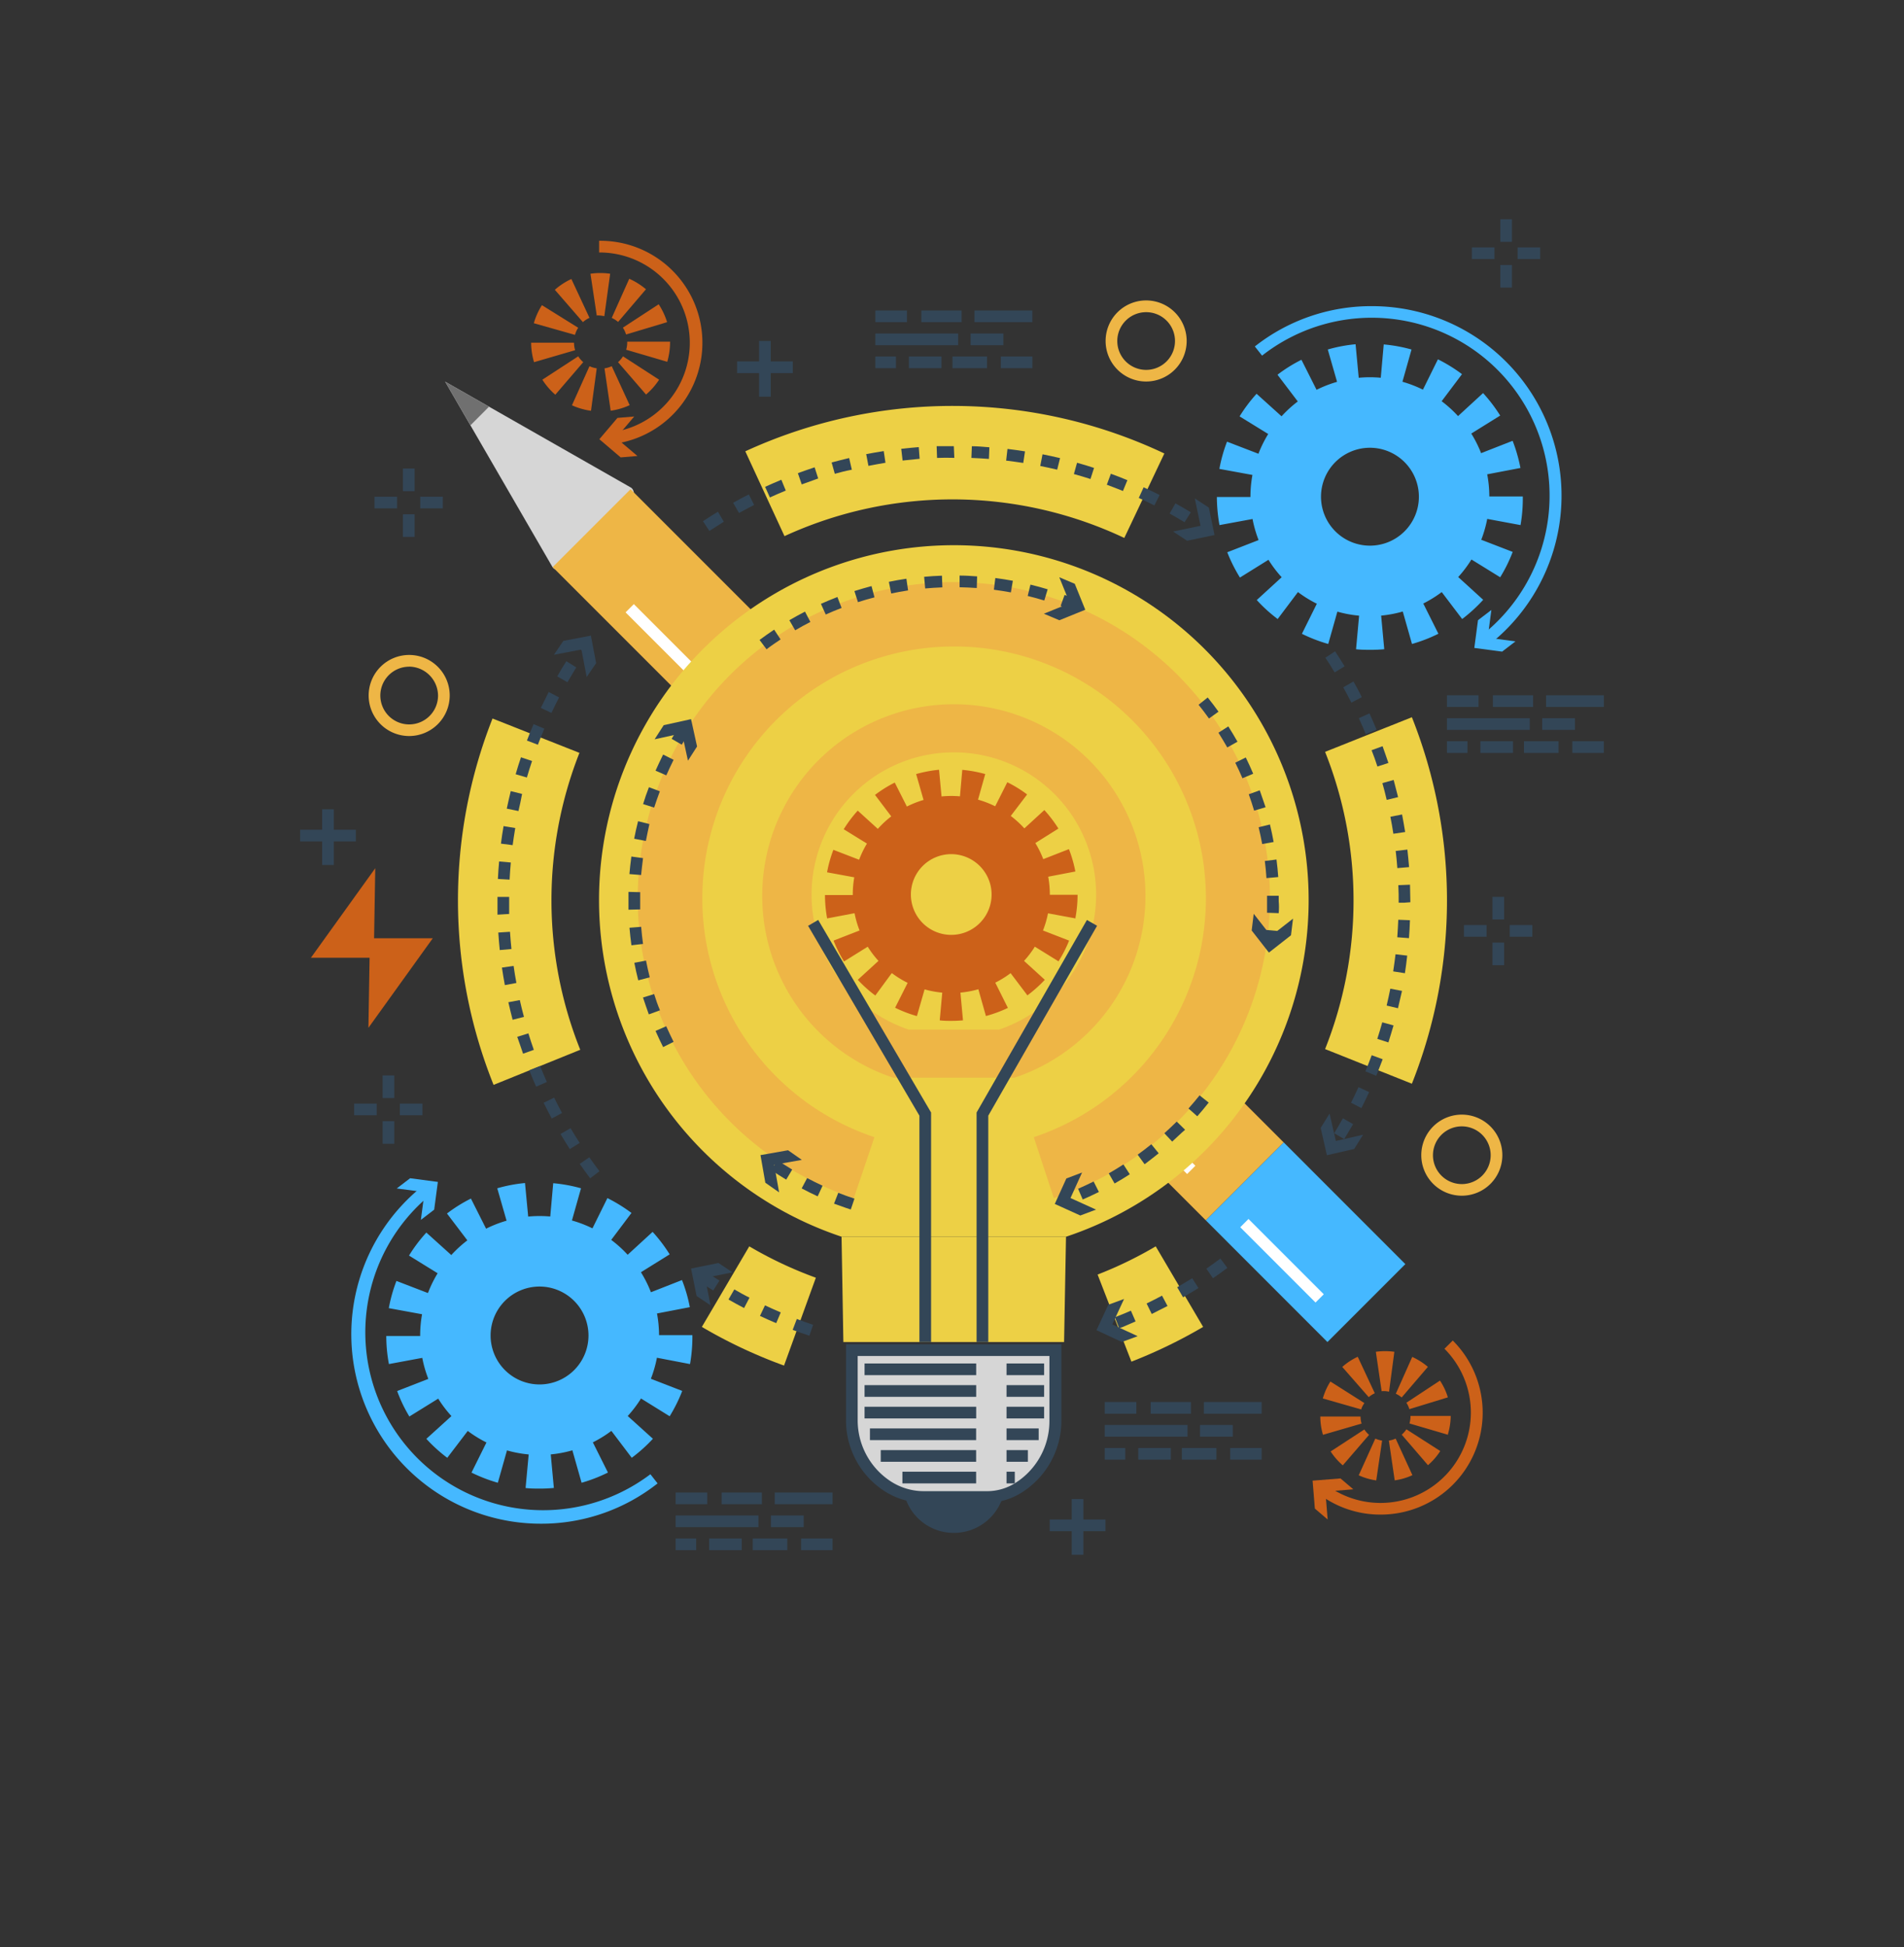 <svg xmlns="http://www.w3.org/2000/svg" viewBox="0 0 326 333.33"><rect x="0" y="0" width="326" height="333.33" fill="#333333" stroke="none"/><defs><style>.cls-1{fill:none;}.cls-2{fill:#edd045;}.cls-3{fill:#eeb646;}.cls-4{fill:#d6d6d6;}.cls-5{fill:#45b8ff;}.cls-6{fill:#fff;}.cls-7{fill:#707070;}.cls-8{fill:#334657;}.cls-9{fill:#cc6119;}</style></defs><title>Idea Mobile</title><g id="Layer_2" data-name="Layer 2"><g id="ëÎÓÈ_2" data-name="ëÎÓÈ 2"><rect class="cls-1" width="326" height="333.33"/></g><g id="ëÎÓÈ_3" data-name="ëÎÓÈ 3"><g id="_2" data-name="2"><path class="cls-2" d="M84.51,185.72A84.85,84.85,0,0,1,84.33,123l14.88,5.88a68.89,68.89,0,0,0,.14,50.83Z"/><path class="cls-2" d="M134.24,233.77a84.73,84.73,0,0,1-14.07-6.62l8.12-13.79a68.92,68.92,0,0,0,11.4,5.37Z"/><path class="cls-2" d="M193.72,233.1l-5.79-14.91a68.15,68.15,0,0,0,9.95-4.83L206,227.15A85.26,85.26,0,0,1,193.72,233.1Z"/><path class="cls-2" d="M241.74,185.52l-14.86-5.93a68.88,68.88,0,0,0,0-50.88l14.86-5.93a84.87,84.87,0,0,1,0,62.74Z"/><path class="cls-2" d="M192.5,92.09a68.88,68.88,0,0,0-58.18-.31l-6.71-14.52a84.88,84.88,0,0,1,71.75.37Z"/><path class="cls-3" d="M250.3,204.69a6.94,6.94,0,1,1,6.93-6.93A6.94,6.94,0,0,1,250.3,204.69Zm0-11.87a4.94,4.94,0,1,0,4.93,4.94A4.94,4.94,0,0,0,250.3,192.82Z"/><g id="_Group_" data-name="&lt;Group&gt;"><path id="_Path_" data-name="&lt;Path&gt;" class="cls-4" d="M108,83.45,76.22,65.34,94.55,97c.56.94,2.22.73,3,0l10.23-10.22C108.58,85.93,108.94,84,108,83.45Z"/><rect id="_Path_2" data-name="&lt;Path&gt;" class="cls-3" x="147.78" y="67.25" width="18.86" height="158.15" transform="translate(-57.42 154.02) rotate(-45)"/><polyline id="_Path_3" data-name="&lt;Path&gt;" class="cls-5" points="206.46 208.91 227.28 229.74 240.62 216.4 219.8 195.57"/><line id="_Path_4" data-name="&lt;Path&gt;" class="cls-6" x1="107.82" y1="104.12" x2="203.96" y2="200.27"/><rect class="cls-6" x="154.89" y="84.21" width="2" height="135.97" transform="translate(-61.96 154.81) rotate(-45)"/><rect class="cls-6" x="218.5" y="206.7" width="2" height="18.23" transform="translate(-88.31 218.43) rotate(-45)"/><polygon class="cls-7" points="76.22 65.34 80.55 72.81 83.73 69.62 76.22 65.34"/></g><g id="_Group_2" data-name="&lt;Group&gt;"><rect class="cls-8" x="264.71" y="119.02" width="9.9" height="2"/><rect class="cls-8" x="255.61" y="119.02" width="6.89" height="2"/><rect class="cls-8" x="247.74" y="119.02" width="5.41" height="2"/><rect class="cls-8" x="264.05" y="122.95" width="5.61" height="2"/><rect class="cls-8" x="247.74" y="122.95" width="14.18" height="2"/><rect class="cls-8" x="269.21" y="126.89" width="5.39" height="2"/><rect class="cls-8" x="260.93" y="126.89" width="5.92" height="2"/><rect class="cls-8" x="253.47" y="126.89" width="5.58" height="2"/><rect class="cls-8" x="247.74" y="126.89" width="3.52" height="2"/></g><g id="_Group_3" data-name="&lt;Group&gt;"><g id="_Group_4" data-name="&lt;Group&gt;"><g id="_Group_5" data-name="&lt;Group&gt;"><path id="_Path_5" data-name="&lt;Path&gt;" class="cls-4" d="M145.85,231.13v12a13.48,13.48,0,0,0,6.08,11.27h0a11.38,11.38,0,0,0,6.24,1.87H169a10.13,10.13,0,0,0,5.2-1.44h0a13.48,13.48,0,0,0,6.53-11.55V231.13Z"/><path class="cls-8" d="M169,257.23H158.17a12.28,12.28,0,0,1-6.78-2,14.43,14.43,0,0,1-6.54-12.11v-13h36.88v13.11a14.54,14.54,0,0,1-7,12.4A11,11,0,0,1,169,257.23Zm-22.15-25.1v11a12.47,12.47,0,0,0,5.63,10.44,10.39,10.39,0,0,0,5.69,1.7H169a9.07,9.07,0,0,0,4.68-1.3,12.54,12.54,0,0,0,6-10.69V232.13Z"/><path id="_Path_6" data-name="&lt;Path&gt;" class="cls-8" d="M170.49,256.66a7.78,7.78,0,0,1-14.4-.18Z"/><path class="cls-8" d="M163.33,262.41a8.71,8.71,0,0,1-8.17-5.57l-.55-1.38,17.38.22-.58,1.37A8.76,8.76,0,0,1,163.33,262.41Zm-5.57-4.91a6.78,6.78,0,0,0,11,.14Z"/></g><g id="_Group_6" data-name="&lt;Group&gt;"><line id="_Path_7" data-name="&lt;Path&gt;" class="cls-4" x1="172.34" y1="234.41" x2="178.77" y2="234.41"/><rect class="cls-8" x="172.34" y="233.41" width="6.43" height="2"/><line id="_Path_8" data-name="&lt;Path&gt;" class="cls-4" x1="148.03" y1="234.41" x2="167.13" y2="234.41"/><rect class="cls-8" x="148.03" y="233.41" width="19.11" height="2"/></g><g id="_Group_7" data-name="&lt;Group&gt;"><line id="_Path_9" data-name="&lt;Path&gt;" class="cls-4" x1="172.34" y1="238.12" x2="178.77" y2="238.12"/><rect class="cls-8" x="172.34" y="237.12" width="6.43" height="2"/><line id="_Path_10" data-name="&lt;Path&gt;" class="cls-4" x1="148.03" y1="238.12" x2="167.13" y2="238.12"/><rect class="cls-8" x="148.03" y="237.12" width="19.11" height="2"/></g><g id="_Group_8" data-name="&lt;Group&gt;"><line id="_Path_11" data-name="&lt;Path&gt;" class="cls-4" x1="172.34" y1="241.82" x2="178.77" y2="241.82"/><rect class="cls-8" x="172.34" y="240.82" width="6.43" height="2"/><line id="_Path_12" data-name="&lt;Path&gt;" class="cls-4" x1="148.03" y1="241.82" x2="167.13" y2="241.82"/><rect class="cls-8" x="148.03" y="240.82" width="19.11" height="2"/></g><g id="_Group_9" data-name="&lt;Group&gt;"><line id="_Path_13" data-name="&lt;Path&gt;" class="cls-4" x1="172.34" y1="245.53" x2="177.85" y2="245.53"/><rect class="cls-8" x="172.34" y="244.53" width="5.5" height="2"/><line id="_Path_14" data-name="&lt;Path&gt;" class="cls-4" x1="148.95" y1="245.53" x2="167.13" y2="245.53"/><rect class="cls-8" x="148.95" y="244.53" width="18.18" height="2"/></g><g id="_Group_10" data-name="&lt;Group&gt;"><line id="_Path_15" data-name="&lt;Path&gt;" class="cls-4" x1="172.34" y1="249.24" x2="175.99" y2="249.24"/><rect class="cls-8" x="172.34" y="248.24" width="3.65" height="2"/><line id="_Path_16" data-name="&lt;Path&gt;" class="cls-4" x1="150.8" y1="249.24" x2="167.13" y2="249.24"/><rect class="cls-8" x="150.8" y="248.24" width="16.33" height="2"/></g><g id="_Group_11" data-name="&lt;Group&gt;"><line id="_Path_17" data-name="&lt;Path&gt;" class="cls-4" x1="172.34" y1="252.94" x2="173.75" y2="252.94"/><rect class="cls-8" x="172.34" y="251.94" width="1.41" height="2"/><line id="_Path_18" data-name="&lt;Path&gt;" class="cls-4" x1="154.51" y1="252.94" x2="167.13" y2="252.94"/><rect class="cls-8" x="154.51" y="251.94" width="12.62" height="2"/></g></g><g id="_Group_12" data-name="&lt;Group&gt;"><path id="_Compound_Path_" data-name="&lt;Compound Path&gt;" class="cls-2" d="M144.09,211.71a60.75,60.75,0,1,1,38.45,0"/><path id="_Compound_Path_2" data-name="&lt;Compound Path&gt;" class="cls-3" d="M152.93,184.49a32.81,32.81,0,1,1,20.77,0"/><path id="_Compound_Path_3" data-name="&lt;Compound Path&gt;" class="cls-2" d="M155.61,176.26a24.36,24.36,0,1,1,15.41,0"/><path class="cls-3" d="M146.19,205.11a54.12,54.12,0,1,1,34.25,0L177,194.67a43.11,43.11,0,1,0-27.28,0Z"/><g id="_Group_13" data-name="&lt;Group&gt;"><polygon id="_Path_19" data-name="&lt;Path&gt;" class="cls-9" points="63.28 163.96 63.08 175.95 74.1 160.62 64.05 160.62 64.25 148.63 53.23 163.96 63.28 163.96"/></g><g id="_Group_14" data-name="&lt;Group&gt;"><path class="cls-8" d="M185.38,205.34l-.79-1.84c.9-.39,1.79-.81,2.66-1.24l.9,1.79C187.25,204.5,186.32,204.93,185.38,205.34Zm5.46-2.74-1-1.73c.85-.49,1.7-1,2.51-1.53l1.09,1.68C192.6,201.56,191.73,202.1,190.84,202.6Zm5.13-3.31-1.18-1.62c.79-.57,1.58-1.18,2.34-1.79l1.26,1.55C197.6,198.07,196.79,198.69,196,199.29Zm4.73-3.86L199.36,194c.72-.65,1.44-1.34,2.12-2l1.43,1.4C202.2,194,201.45,194.75,200.7,195.43Zm4.29-4.34-1.5-1.33c.66-.73,1.29-1.49,1.9-2.25l1.56,1.24C206.33,189.54,205.67,190.33,205,191.09Z"/><polygon class="cls-8" points="185.27 200.72 183.29 205.09 187.66 207.07 184.97 208.08 180.6 206.1 182.58 201.74 185.27 200.72"/><path class="cls-8" d="M218.58,160.93l-2-.24c.06-.5.12-1,.16-1.5l2,.18C218.7,159.89,218.64,160.41,218.58,160.93Zm.36-4.61-2-.07c0-.68,0-1.35,0-2,0-.3,0-.6,0-.91l2,0c0,.32,0,.63,0,.95C219,154.92,219,155.62,218.94,156.32Zm-2.1-6c-.06-1-.16-2-.28-2.93l2-.25c.13,1,.23,2,.3,3Zm-.73-5.83c-.18-1-.39-1.94-.61-2.88l1.94-.47c.24,1,.45,2,.63,3Zm-1.38-5.72c-.28-.94-.59-1.88-.92-2.8l1.88-.68c.34.95.66,1.93,1,2.9Zm-2-5.54c-.38-.89-.79-1.79-1.23-2.67l1.8-.89c.45.92.88,1.85,1.27,2.78Zm-2.6-5.28c-.48-.85-1-1.7-1.51-2.52l1.69-1.08c.54.86,1.07,1.74,1.57,2.62ZM207,123c-.57-.8-1.17-1.59-1.78-2.35l1.56-1.25c.64.79,1.26,1.61,1.85,2.43Z"/><polygon class="cls-8" points="214.66 156.43 217.61 160.21 221.39 157.26 221.04 160.11 217.26 163.07 214.31 159.29 214.66 156.43"/><path class="cls-8" d="M131.25,111.15l-1.2-1.6c.82-.61,1.66-1.2,2.5-1.76l1.1,1.67C132.84,110,132,110.57,131.25,111.15Zm4.9-3.25-1-1.73c.88-.51,1.78-1,2.68-1.47l.92,1.77C137.86,106.92,137,107.4,136.15,107.9Zm5.23-2.7-.82-1.83c.93-.41,1.88-.81,2.82-1.17l.72,1.87C143.19,104.41,142.27,104.8,141.38,105.2Zm42-.79c-.59-.24-1.18-.47-1.78-.69l.68-1.88,1.85.71Zm-36.48-1.32-.61-1.91c1-.31,2-.6,2.93-.85l.51,1.93C148.75,102.51,147.8,102.79,146.87,103.09Zm31.9-.29c-.94-.29-1.89-.55-2.84-.78l.47-1.94c1,.24,2,.51,2.95.8Zm-26.21-1.2-.4-2c1-.21,2-.38,3-.53l.29,2C154.5,101.23,153.52,101.4,152.56,101.6Zm20.49-.19c-1-.18-1.94-.33-2.91-.46l.25-2c1,.13,2,.29,3,.47Zm-14.67-.67-.18-2c1-.09,2-.16,3.05-.19l.07,2C160.34,100.59,159.35,100.65,158.38,100.74Zm8.83-.08c-1-.07-2-.11-2.94-.13l0-2c1,0,2,.06,3,.14Z"/><polygon class="cls-8" points="178.73 105.06 183.17 103.26 181.37 98.82 184.02 99.94 185.82 104.38 181.38 106.18 178.73 105.06"/><path class="cls-8" d="M113.54,179.25c-.46-.92-.9-1.85-1.3-2.77l1.83-.8q.59,1.33,1.26,2.67Zm-2.45-5.6c-.35-1-.68-1.92-1-2.89l1.91-.59c.29.93.61,1.87,1,2.78Zm-1.81-5.83c-.25-1-.48-2-.67-3l2-.38c.19,1,.41,1.93.64,2.87Zm-1.17-6c-.13-1-.25-2-.33-3l2-.16c.08,1,.19,2,.32,2.93Zm-.5-6.09c0-.5,0-1,0-1.53s0-1,0-1.52l2,.05c0,.49,0,1,0,1.47s0,1,0,1.48Zm2.16-5.94-2-.16c.08-1,.2-2,.33-3l2,.27C110,147.84,109.85,148.82,109.77,149.8Zm.81-5.83-2-.38c.19-1,.42-2,.67-3l1.94.49C111,142,110.76,143,110.58,144Zm1.43-5.71-1.9-.6c.3-1,.63-1.94,1-2.89l1.87.7C112.63,136.38,112.31,137.32,112,138.26Zm2.07-5.52-1.84-.8c.41-.92.85-1.85,1.3-2.76l1.79.9C114.89,131,114.46,131.85,114.08,132.74Zm2.65-5.25-1.73-1c.39-.68.79-1.35,1.21-2l1.69,1.07C117.5,126.19,117.11,126.83,116.73,127.49Z"/><polygon class="cls-8" points="117.79 130.22 116.77 125.53 112.08 126.56 113.64 124.14 118.32 123.11 119.35 127.79 117.79 130.22"/><path class="cls-8" d="M145.67,207.05c-1-.31-1.92-.67-2.87-1l.73-1.86c.92.36,1.85.7,2.77,1ZM140,204.8c-.93-.43-1.85-.89-2.74-1.36l.94-1.77c.86.46,1.75.9,2.64,1.31Zm-5.39-2.86c-.87-.53-1.74-1.08-2.57-1.65l1.12-1.66c.81.55,1.64,1.09,2.48,1.59Z"/><polygon class="cls-8" points="137.29 198.56 132.56 199.39 133.4 204.12 131.04 202.47 130.21 197.74 134.93 196.91 137.29 198.56"/></g><g id="_Group_15" data-name="&lt;Group&gt;"><path class="cls-8" d="M191.62,227.36l-.73-1.86.46-.18c.79-.31,1.54-.62,2.28-.95l.8,1.84q-1.14.49-2.31,1Zm5.58-2.42-.88-1.8c.89-.43,1.77-.88,2.64-1.34l.94,1.77C199,224,198.11,224.5,197.2,224.94Zm5.36-2.86-1-1.72,1.57-.94,1-.6,1.07,1.68-1,.61C203.63,221.45,203.1,221.77,202.56,222.08Zm5.12-3.26-1.13-1.64c.81-.56,1.61-1.14,2.4-1.73l1.2,1.6C209.34,217.65,208.52,218.25,207.68,218.82Z"/><polygon class="cls-8" points="192.46 222.37 190.44 226.72 194.79 228.74 192.08 229.73 187.74 227.71 189.76 223.36 192.46 222.37"/><path class="cls-8" d="M230.15,195l-1.71-1c.51-.85,1-1.7,1.49-2.56l1.75,1C231.19,193.26,230.68,194.13,230.15,195Zm2.95-5.31-1.78-.91c.44-.88.87-1.77,1.28-2.67l1.82.84C234,187.87,233.56,188.78,233.1,189.69Zm2.53-5.53-1.85-.76q.57-1.36,1.08-2.76l1.88.69C236.39,182.28,236,183.23,235.63,184.16Zm2.09-5.71-1.9-.61c.3-.94.59-1.88.85-2.83l1.93.53C238.33,176.52,238,177.49,237.72,178.45Zm1.64-5.85-1.94-.46c.23-1,.44-1.92.63-2.89l2,.38C239.81,170.63,239.6,171.62,239.36,172.6Zm1.18-6-2-.31c.15-1,.29-2,.4-2.93l2,.23C240.83,164.64,240.69,165.64,240.54,166.64Zm.7-6-2-.15c.07-1,.13-2,.17-3l2,.08Q241.36,159.1,241.24,160.6Zm-.76-6.07h-1c0-1,0-2-.06-3l2-.08c0,1,.06,2,.06,3Zm-1.23-5.92c-.07-1-.17-2-.28-2.94l2-.23c.11,1,.21,2,.29,3Zm-.68-5.88c-.15-1-.32-1.95-.51-2.91l2-.39c.19,1,.37,2,.53,3Zm-1.14-5.8c-.23-1-.47-1.92-.74-2.87l1.93-.54c.27,1,.52,2,.76,2.94Zm-1.59-5.71q-.45-1.41-1-2.79l1.88-.69c.35,1,.68,1.91,1,2.87Zm-2-5.55c-.38-.92-.77-1.82-1.18-2.72l1.82-.83c.42.92.82,1.85,1.21,2.78Zm-2.46-5.39c-.45-.88-.91-1.75-1.39-2.62l1.75-1c.49.89,1,1.78,1.42,2.69Zm-2.87-5.17c-.52-.85-1-1.68-1.59-2.51l1.67-1.1c.56.84,1.1,1.7,1.63,2.57Z"/><polygon class="cls-8" points="227.65 190.64 228.72 195.32 233.39 194.25 231.86 196.69 227.19 197.76 226.12 193.08 227.65 190.64"/><path class="cls-8" d="M205.52,91.13l-.2-.14,1.1-1.66.21.13Zm-84.06-.24-1.1-1.67c.85-.56,1.7-1.1,2.57-1.62l1,1.71C123.12,89.82,122.29,90.35,121.46,90.89Zm81.36-1.49c-.84-.51-1.7-1-2.56-1.49l1-1.74c.89.49,1.76,1,2.63,1.53Zm-76.29-1.58-1-1.75c.89-.49,1.78-1,2.69-1.42l.9,1.79C128.26,86.88,127.39,87.35,126.53,87.82Zm71.12-1.3c-.88-.44-1.77-.87-2.67-1.28l.83-1.82c.93.42,1.84.86,2.74,1.32Zm-65.83-1.36L131,83.34c.92-.42,1.85-.82,2.78-1.21l.76,1.85C133.62,84.36,132.71,84.75,131.82,85.16Zm60.45-1.11c-.92-.37-1.84-.73-2.76-1.07l.69-1.88c1,.35,1.89.72,2.83,1.1Zm-55-1.13L136.61,81c.95-.35,1.91-.68,2.87-1l.61,1.91C139.15,82.26,138.22,82.58,137.29,82.92ZM186.71,82c-.94-.3-1.88-.59-2.84-.85l.54-1.93c1,.28,2,.57,2.91.88Zm-43.78-.9-.54-1.93c1-.27,2-.52,3-.76l.46,2C144.83,80.6,143.88,80.84,142.93,81.11Zm38.08-.7c-1-.23-1.93-.44-2.9-.63l.39-2c1,.2,2,.41,3,.65Zm-32.32-.66-.38-2c1-.19,2-.36,3-.52l.3,2C150.63,79.39,149.65,79.56,148.69,79.75Zm26.51-.49c-1-.15-1.95-.28-2.93-.4l.23-2c1,.12,2,.26,3,.42Zm-20.66-.42-.23-2c1-.11,2-.21,3-.29l.15,2C156.5,78.63,155.51,78.73,154.54,78.84Zm14.78-.27c-1-.07-2-.13-3-.17l.08-2c1,0,2,.1,3,.18Zm-8.88-.18-.07-2c1,0,2,0,2.94,0l.09,2C162.35,78.34,161.4,78.36,160.44,78.39Z"/><polygon class="cls-8" points="200.85 90.99 205.55 90.01 204.57 85.32 206.98 86.9 207.95 91.59 203.26 92.57 200.85 90.99"/><path class="cls-8" d="M101.05,201.71c-.61-.81-1.21-1.63-1.79-2.46l1.64-1.14c.56.81,1.15,1.6,1.74,2.39Zm-3.49-5c-.54-.85-1.08-1.71-1.59-2.58l1.72-1q.75,1.27,1.56,2.52Zm-3.09-5.23c-.48-.89-.94-1.79-1.39-2.7l1.8-.88c.43.89.89,1.77,1.35,2.63Zm-2.67-5.45c-.41-.93-.8-1.86-1.18-2.81l1.86-.73c.37.92.75,1.83,1.15,2.73Zm-2.24-5.65c-.34-1-.65-1.92-1-2.89l1.91-.59q.44,1.43.93,2.82Zm-1.79-5.81c-.26-1-.5-2-.73-3L89,171.2c.22,1,.46,1.93.71,2.88Zm-1.33-5.93c-.19-1-.35-2-.5-3l2-.29c.14,1,.3,2,.48,2.92Zm-.87-6c-.1-1-.19-2-.25-3l2-.13c.07,1,.15,2,.25,2.95Zm-.39-6.06c0-.69,0-1.39,0-2.09,0-.32,0-.63,0-.95l2,0c0,.3,0,.61,0,.92q0,1,0,2Zm2.07-6-2-.11q.07-1.51.21-3l2,.18C87.37,148.64,87.3,149.63,87.25,150.62Zm.52-5.9-2-.26q.19-1.52.45-3l2,.33C88.05,142.76,87.9,143.74,87.77,144.72Zm1-5.84-2-.41c.21-1,.44-2,.68-3l1.94.48C89.18,137,89,137.91,88.76,138.88Zm1.44-5.74-1.92-.56c.28-1,.59-1.94.91-2.9l1.9.63C90.77,131.25,90.48,132.19,90.2,133.14Zm1.88-5.61-1.87-.72c.36-.94.74-1.88,1.14-2.81l1.84.78C92.8,125.69,92.43,126.6,92.08,127.53Zm2.32-5.45-1.81-.86c.44-.91.89-1.82,1.35-2.72l1.78.93C95.26,120.3,94.82,121.18,94.4,122.08Zm2.74-5.25-1.74-1c.5-.88,1-1.75,1.56-2.6l1.7,1.06C98.13,115.12,97.63,116,97.14,116.83Zm3.13-5-1.65-1.12.4-.58,1.64,1.14Z"/><polygon class="cls-8" points="100.45 115.9 99.55 111.19 94.84 112.09 96.46 109.71 101.17 108.81 102.07 113.52 100.45 115.9"/><path class="cls-8" d="M138.58,228.66c-1-.32-1.92-.66-2.86-1l.71-1.87q1.38.53,2.79,1Zm-5.68-2.15c-.94-.4-1.86-.81-2.78-1.24l.86-1.81c.89.42,1.79.82,2.7,1.21Zm-5.5-2.59c-.9-.47-1.79-.95-2.67-1.46l1-1.73c.86.49,1.73,1,2.6,1.41Zm-5.28-3c-.84-.52-1.67-1.06-2.48-1.61l1.11-1.66c.8.54,1.61,1.06,2.43,1.57Z"/><polygon class="cls-8" points="125.42 217.81 120.72 218.75 121.66 223.46 119.27 221.86 118.32 217.16 123.02 216.21 125.42 217.81"/></g></g><polygon class="cls-2" points="182.19 229.74 144.4 229.74 144.09 211.71 182.52 211.71 182.19 229.74"/><polygon class="cls-8" points="159.42 229.74 157.42 229.74 157.42 190.99 138.36 158.49 140.09 157.48 159.42 190.45 159.42 229.74"/><polygon class="cls-8" points="169.21 229.74 167.21 229.74 167.21 190.45 167.34 190.22 186.1 157.49 187.84 158.48 169.21 190.99 169.21 229.74"/></g><g id="_Group_16" data-name="&lt;Group&gt;"><rect class="cls-8" x="166.85" y="53.15" width="9.9" height="2"/><rect class="cls-8" x="157.75" y="53.15" width="6.89" height="2"/><rect class="cls-8" x="149.88" y="53.15" width="5.41" height="2"/><rect class="cls-8" x="166.19" y="57.09" width="5.61" height="2"/><rect class="cls-8" x="149.88" y="57.09" width="14.18" height="2"/><rect class="cls-8" x="171.36" y="61.03" width="5.4" height="2"/><rect class="cls-8" x="163.08" y="61.03" width="5.92" height="2"/><rect class="cls-8" x="155.62" y="61.03" width="5.58" height="2"/><rect class="cls-8" x="149.88" y="61.03" width="3.52" height="2"/></g><g id="_Group_17" data-name="&lt;Group&gt;"><rect class="cls-8" x="206.12" y="240.01" width="9.9" height="2"/><rect class="cls-8" x="197.02" y="240.01" width="6.89" height="2"/><rect class="cls-8" x="189.15" y="240.01" width="5.41" height="2"/><rect class="cls-8" x="205.46" y="243.94" width="5.61" height="2"/><rect class="cls-8" x="189.15" y="243.94" width="14.18" height="2"/><rect class="cls-8" x="210.63" y="247.88" width="5.39" height="2"/><rect class="cls-8" x="202.35" y="247.88" width="5.92" height="2"/><rect class="cls-8" x="194.89" y="247.88" width="5.58" height="2"/><rect class="cls-8" x="189.15" y="247.88" width="3.52" height="2"/></g><rect class="cls-8" x="129.97" y="58.37" width="2" height="9.54"/><rect class="cls-8" x="126.2" y="61.87" width="9.54" height="2"/><rect class="cls-8" x="68.99" y="80.21" width="2" height="3.87"/><rect class="cls-8" x="68.99" y="88.04" width="2" height="3.87"/><rect class="cls-8" x="64.12" y="85.03" width="3.87" height="2"/><rect class="cls-8" x="71.95" y="85.03" width="3.87" height="2"/><rect class="cls-8" x="255.53" y="153.53" width="2" height="3.87"/><rect class="cls-8" x="255.53" y="161.36" width="2" height="3.87"/><rect class="cls-8" x="250.66" y="158.36" width="3.87" height="2"/><rect class="cls-8" x="258.49" y="158.36" width="3.87" height="2"/><rect class="cls-8" x="65.51" y="184.1" width="2" height="3.87"/><rect class="cls-8" x="65.51" y="191.93" width="2" height="3.87"/><rect class="cls-8" x="60.63" y="188.92" width="3.87" height="2"/><rect class="cls-8" x="68.46" y="188.92" width="3.87" height="2"/><g id="_Group_18" data-name="&lt;Group&gt;"><rect class="cls-8" x="132.65" y="255.5" width="9.9" height="2"/><rect class="cls-8" x="123.56" y="255.5" width="6.89" height="2"/><rect class="cls-8" x="115.68" y="255.5" width="5.41" height="2"/><rect class="cls-8" x="132" y="259.43" width="5.61" height="2"/><rect class="cls-8" x="115.68" y="259.43" width="14.18" height="2"/><rect class="cls-8" x="137.16" y="263.37" width="5.39" height="2"/><rect class="cls-8" x="128.88" y="263.37" width="5.92" height="2"/><rect class="cls-8" x="121.42" y="263.37" width="5.58" height="2"/><rect class="cls-8" x="115.68" y="263.37" width="3.52" height="2"/></g><rect class="cls-8" x="256.88" y="37.53" width="2" height="3.87"/><rect class="cls-8" x="256.88" y="45.36" width="2" height="3.87"/><rect class="cls-8" x="252.01" y="42.35" width="3.87" height="2"/><rect class="cls-8" x="259.84" y="42.35" width="3.87" height="2"/><rect class="cls-8" x="55.16" y="138.54" width="2" height="9.54"/><rect class="cls-8" x="51.39" y="142.04" width="9.54" height="2"/><rect class="cls-8" x="183.5" y="256.62" width="2" height="9.54"/><rect class="cls-8" x="179.73" y="260.12" width="9.54" height="2"/><path class="cls-3" d="M70.06,126A6.94,6.94,0,1,1,77,119.06,6.95,6.95,0,0,1,70.06,126Zm0-11.87A4.94,4.94,0,1,0,75,119.06,5,5,0,0,0,70.06,114.12Z"/><path class="cls-3" d="M196.24,65.31a6.94,6.94,0,1,1,6.94-6.94A6.94,6.94,0,0,1,196.24,65.31Zm0-11.87a4.94,4.94,0,1,0,4.94,4.93A4.93,4.93,0,0,0,196.24,53.44Z"/><path id="_Compound_Path_4" data-name="&lt;Compound Path&gt;" class="cls-9" d="M101.19,70.32a11.61,11.61,0,0,1-3.26-.94l3-6.69a4.42,4.42,0,0,0,1.24.36Zm3.37,0-1.06-7.26a4.92,4.92,0,0,0,1.24-.37l3.07,6.67A11.68,11.68,0,0,1,104.56,70.31Zm-9.48-2.75A12,12,0,0,1,92.86,65L99,61a4.78,4.78,0,0,0,.86,1Zm15.56,0L105.82,62a4.64,4.64,0,0,0,.85-1l6.18,4A12,12,0,0,1,110.64,67.52ZM91.44,62a11.8,11.8,0,0,1-.5-3.34l7.34,0a4.63,4.63,0,0,0,.19,1.29Zm22.82-.06-7.05-2.07a4.28,4.28,0,0,0,.18-1.24v-.14l7.34,0A12.36,12.36,0,0,1,114.26,61.89Zm-15.8-4.61-7.06-2a11.77,11.77,0,0,1,1.39-3.09L99,56.11A4.23,4.23,0,0,0,98.46,57.28Zm8.74-.07a4.82,4.82,0,0,0-.55-1.17l6.13-4a12.08,12.08,0,0,1,1.44,3.06Zm-7.37-2.09L95,49.61a11.8,11.8,0,0,1,2.83-1.85l3.1,6.65A4.48,4.48,0,0,0,99.83,55.12Zm6-.06a4.78,4.78,0,0,0-1.09-.69l3-6.7a12,12,0,0,1,2.86,1.8Zm-3.64-1-1.09-7.25a11.89,11.89,0,0,1,3.37,0l-1,7.27A5.22,5.22,0,0,0,102.14,54Z"/><path class="cls-9" d="M105,76l-.28-2a15.46,15.46,0,0,0-2.14-30.78v-2A17.46,17.46,0,0,1,105,76Z"/><polygon class="cls-9" points="108.59 71.3 105.48 74.96 109.14 78.06 106.27 78.3 102.62 75.19 105.72 71.54 108.59 71.3"/><g id="_Group_19" data-name="&lt;Group&gt;"><path id="_Compound_Path_5" data-name="&lt;Compound Path&gt;" class="cls-5" d="M92.42,254.83c-.75,0-1.63,0-2.43-.1l.74-8c.55,0,1.13,0,1.68.07a15.5,15.5,0,0,0,1.68-.08l.74,8C94,254.8,93.23,254.83,92.42,254.83Zm-7.18-1a26.78,26.78,0,0,1-4.51-1.74l3.58-7.21a18.44,18.44,0,0,0,3.12,1.2Zm14.34,0-2.2-7.74a18.37,18.37,0,0,0,3.11-1.21l3.6,7.2A26,26,0,0,1,99.58,253.83Zm-23-4.27A26.19,26.19,0,0,1,73,246.31L79,240.87a17.69,17.69,0,0,0,2.48,2.26Zm31.59,0-4.86-6.42a19,19,0,0,0,2.48-2.26l6,5.42A26.32,26.32,0,0,1,108.2,249.53Zm-38.08-7.07A25.4,25.4,0,0,1,68,238.13l7.5-2.92a18.57,18.57,0,0,0,1.5,3Zm44.56-.05-6.84-4.24a17.83,17.83,0,0,0,1.49-3l7.51,2.91A26.1,26.1,0,0,1,114.68,242.41Zm-48.06-8.93a25.7,25.7,0,0,1-.45-4.81l8,0a18.72,18.72,0,0,0,.31,3.35Zm51.54,0L110.24,232a17.52,17.52,0,0,0,.31-3.24v-.2h8A27,27,0,0,1,118.16,233.43Zm-43.64-8.12-7.92-1.45a25.79,25.79,0,0,1,1.31-4.66l7.51,2.89A17.89,17.89,0,0,0,74.52,225.31Zm35.71-.1a18.3,18.3,0,0,0-.92-3.22l7.49-2.94a25.67,25.67,0,0,1,1.34,4.64Zm-33.32-6.12-6.85-4.23A26,26,0,0,1,73,211l6,5.41A18.81,18.81,0,0,0,76.91,219.09ZM107.8,219a17.63,17.63,0,0,0-2-2.67l5.94-5.45a26.71,26.71,0,0,1,2.92,3.85Zm-26.4-4.85-4.87-6.41a25.57,25.57,0,0,1,4.1-2.56l3.62,7.19A17.88,17.88,0,0,0,81.4,214.15Zm21.88-.07a18.51,18.51,0,0,0-2.85-1.76L104,205.1a27.33,27.33,0,0,1,4.12,2.54Zm-15.92-2.93-2.22-7.73a25.68,25.68,0,0,1,4.75-.9l.76,8A19.28,19.28,0,0,0,87.36,211.15Zm9.94,0a18.32,18.32,0,0,0-3.29-.6l.71-8a26.42,26.42,0,0,1,4.76.87Z"/><path id="_Compound_Path_6" data-name="&lt;Compound Path&gt;" class="cls-5" d="M92.39,249.07a20.45,20.45,0,1,1,20.45-20.45A20.48,20.48,0,0,1,92.39,249.07Zm0-28.83a8.38,8.38,0,1,0,8.37,8.38A8.39,8.39,0,0,0,92.39,220.24Z"/></g><path class="cls-5" d="M92.55,260.84a32.44,32.44,0,0,1-20-57.95l1.23,1.57a30.45,30.45,0,0,0,37.58,47.91l1.23,1.57A32.06,32.06,0,0,1,92.55,260.84Z"/><polygon class="cls-5" points="72.06 208.83 72.69 204.08 67.93 203.45 70.22 201.7 74.97 202.33 74.34 207.08 72.06 208.83"/><g id="_Group_20" data-name="&lt;Group&gt;"><path id="_Compound_Path_7" data-name="&lt;Compound Path&gt;" class="cls-5" d="M234.6,111.24c-.75,0-1.62,0-2.42-.1l.73-8c.55,0,1.14,0,1.68.07s1.13,0,1.68-.07l.74,8A24,24,0,0,1,234.6,111.24Zm-7.18-1a26.78,26.78,0,0,1-4.51-1.74l3.58-7.21a18.44,18.44,0,0,0,3.12,1.2Zm14.34,0-2.2-7.74a17.67,17.67,0,0,0,3.12-1.21l3.6,7.2A26.4,26.4,0,0,1,241.76,110.24Zm-23-4.27a25.69,25.69,0,0,1-3.58-3.25l5.94-5.44a17.69,17.69,0,0,0,2.48,2.26Zm31.59,0-4.87-6.42A18.33,18.33,0,0,0,248,97.26l5.95,5.42A26.84,26.84,0,0,1,250.39,105.94ZM212.3,98.87a27,27,0,0,1-2.17-4.33l7.51-2.92a17.74,17.74,0,0,0,1.49,3Zm44.56-.05L250,94.58a18.12,18.12,0,0,0,1.49-3l7.51,2.9A25.35,25.35,0,0,1,256.86,98.82ZM208.8,89.89a27.5,27.5,0,0,1-.45-4.81l8.05,0a18.73,18.73,0,0,0,.32,3.35Zm51.55,0-7.92-1.47a17.52,17.52,0,0,0,.3-3.24v-.19h8A26.12,26.12,0,0,1,260.35,89.84ZM216.7,81.72l-7.92-1.45a25.79,25.79,0,0,1,1.31-4.66l7.52,2.89A18.15,18.15,0,0,0,216.7,81.72Zm35.72-.1a18.58,18.58,0,0,0-.93-3.22l7.5-2.94a27.5,27.5,0,0,1,1.34,4.65ZM219.1,75.5l-6.86-4.22a26.28,26.28,0,0,1,2.91-3.87l6,5.41A18,18,0,0,0,219.1,75.5ZM250,75.41a18.24,18.24,0,0,0-2-2.67l5.93-5.45a26.77,26.77,0,0,1,2.93,3.85Zm-26.4-4.85-4.87-6.41a25.57,25.57,0,0,1,4.1-2.56l3.62,7.19A17.88,17.88,0,0,0,223.58,70.56Zm21.88-.07a18.51,18.51,0,0,0-2.85-1.76l3.57-7.22a26.84,26.84,0,0,1,4.12,2.54Zm-15.92-2.93-2.22-7.73a25.63,25.63,0,0,1,4.76-.9l.75,8A19.28,19.28,0,0,0,229.54,67.56Zm9.94,0a18.16,18.16,0,0,0-3.29-.6l.71-8a26.42,26.42,0,0,1,4.76.87Z"/><path id="_Compound_Path_8" data-name="&lt;Compound Path&gt;" class="cls-5" d="M234.57,105.48A20.45,20.45,0,1,1,255,85,20.47,20.47,0,0,1,234.57,105.48Zm0-28.83A8.38,8.38,0,1,0,242.94,85,8.39,8.39,0,0,0,234.57,76.65Z"/></g><path class="cls-5" d="M254.9,110.36l-1.24-1.57a30.44,30.44,0,0,0-37.57-47.91l-1.24-1.57a32.14,32.14,0,0,1,20-6.9,32.44,32.44,0,0,1,20.05,58Z"/><polygon class="cls-5" points="255.35 104.42 254.72 109.17 259.47 109.8 257.19 111.55 252.43 110.92 253.06 106.17 255.35 104.42"/><g id="_Group_21" data-name="&lt;Group&gt;"><path id="_Compound_Path_9" data-name="&lt;Compound Path&gt;" class="cls-9" d="M162.9,174.76c-.62,0-1.33,0-2-.09l.6-6.62c.46,0,.94,0,1.39.07s.93,0,1.38-.07l.61,6.62C164.24,174.73,163.57,174.76,162.9,174.76Zm-5.91-.82a21.58,21.58,0,0,1-3.73-1.43l3-5.95a14.83,14.83,0,0,0,2.57,1Zm11.82,0L167,167.54a13.83,13.83,0,0,0,2.57-1l3,6A21.94,21.94,0,0,1,168.81,173.93Zm-18.94-3.52a21.51,21.51,0,0,1-3-2.69l4.9-4.48a15,15,0,0,0,2,1.86Zm26.06,0-4-5.29a15.8,15.8,0,0,0,2.05-1.87l4.91,4.47A22.66,22.66,0,0,1,175.93,170.38Zm-31.42-5.83a21.66,21.66,0,0,1-1.79-3.57l6.19-2.41a14.27,14.27,0,0,0,1.24,2.47Zm36.76,0-5.65-3.5a14.22,14.22,0,0,0,1.23-2.47l6.2,2.4A21.61,21.61,0,0,1,181.27,164.51Zm-39.65-7.37a22.7,22.7,0,0,1-.37-4l6.64,0a15.83,15.83,0,0,0,.26,2.76Zm42.52,0-6.53-1.21a15,15,0,0,0,.25-2.68v-.15h6.64A22.08,22.08,0,0,1,184.14,157.1Zm-36-6.69-6.53-1.2a21.37,21.37,0,0,1,1.08-3.85l6.2,2.39A15.23,15.23,0,0,0,148.14,150.41Zm29.46-.09a14.46,14.46,0,0,0-.77-2.66l6.19-2.42a21.81,21.81,0,0,1,1.1,3.83Zm-27.49-5-5.65-3.48a22,22,0,0,1,2.4-3.19l4.92,4.47A15.54,15.54,0,0,0,150.11,145.27Zm25.48-.07a14.89,14.89,0,0,0-1.68-2.2l4.9-4.5a22.44,22.44,0,0,1,2.41,3.17Zm-21.77-4-4-5.29a20.76,20.76,0,0,1,3.38-2.11l3,5.93A14.59,14.59,0,0,0,153.82,141.2Zm18-.06a15.31,15.31,0,0,0-2.35-1.45l3-5.95a21.17,21.17,0,0,1,3.39,2.09Zm-13.13-2.41-1.83-6.39a22.77,22.77,0,0,1,3.92-.74l.62,6.61A14.9,14.9,0,0,0,158.73,138.73Zm8.2,0a14.53,14.53,0,0,0-2.71-.49l.58-6.62a21.76,21.76,0,0,1,3.93.72Z"/><path id="_Compound_Path_10" data-name="&lt;Compound Path&gt;" class="cls-9" d="M162.88,170a16.87,16.87,0,1,1,16.87-16.87A16.89,16.89,0,0,1,162.88,170Zm0-23.78a6.91,6.91,0,1,0,6.9,6.91A6.92,6.92,0,0,0,162.88,146.22Z"/></g><path id="_Compound_Path_11" data-name="&lt;Compound Path&gt;" class="cls-9" d="M235.64,253.43a10.88,10.88,0,0,1-3-.88l2.84-6.28a4.29,4.29,0,0,0,1.16.34Zm3.16,0-1-6.82a4,4,0,0,0,1.16-.34l2.87,6.26A10.73,10.73,0,0,1,238.8,253.42Zm-8.89-2.58a11.26,11.26,0,0,1-2.08-2.38l5.77-3.76a4.73,4.73,0,0,0,.81.92Zm14.61,0L240,245.6a4.37,4.37,0,0,0,.8-.92l5.8,3.72A11,11,0,0,1,244.52,250.8Zm-18-5.23a11,11,0,0,1-.46-3.13l6.89,0a4.12,4.12,0,0,0,.18,1.21Zm21.42,0-6.61-1.94a4.59,4.59,0,0,0,.17-1.17v-.12h6.89A11.29,11.29,0,0,1,247.91,245.52Zm-14.83-4.33-6.62-1.89a11.11,11.11,0,0,1,1.3-2.9l5.82,3.69A4.34,4.34,0,0,0,233.08,241.19Zm8.2-.06a4.41,4.41,0,0,0-.51-1.1l5.75-3.79a10.77,10.77,0,0,1,1.35,2.87Zm-6.91-2L229.82,234a11.14,11.14,0,0,1,2.65-1.74l2.92,6.25A4.24,4.24,0,0,0,234.37,239.16Zm5.59,0a4.23,4.23,0,0,0-1-.64l2.81-6.3a11.37,11.37,0,0,1,2.68,1.7Zm-3.42-1-1-6.82a11.61,11.61,0,0,1,3.17,0l-.91,6.83A4.23,4.23,0,0,0,236.54,238.15Z"/><path class="cls-9" d="M236.36,259.28a17.37,17.37,0,0,1-10.5-3.5l1.21-1.6a15.47,15.47,0,0,0,20.25-23.29l1.42-1.41a17.45,17.45,0,0,1-12.38,29.8Z"/><polygon class="cls-9" points="231.71 254.95 226.93 255.34 227.32 260.12 225.13 258.25 224.74 253.47 229.52 253.09 231.71 254.95"/></g></g></g></svg>